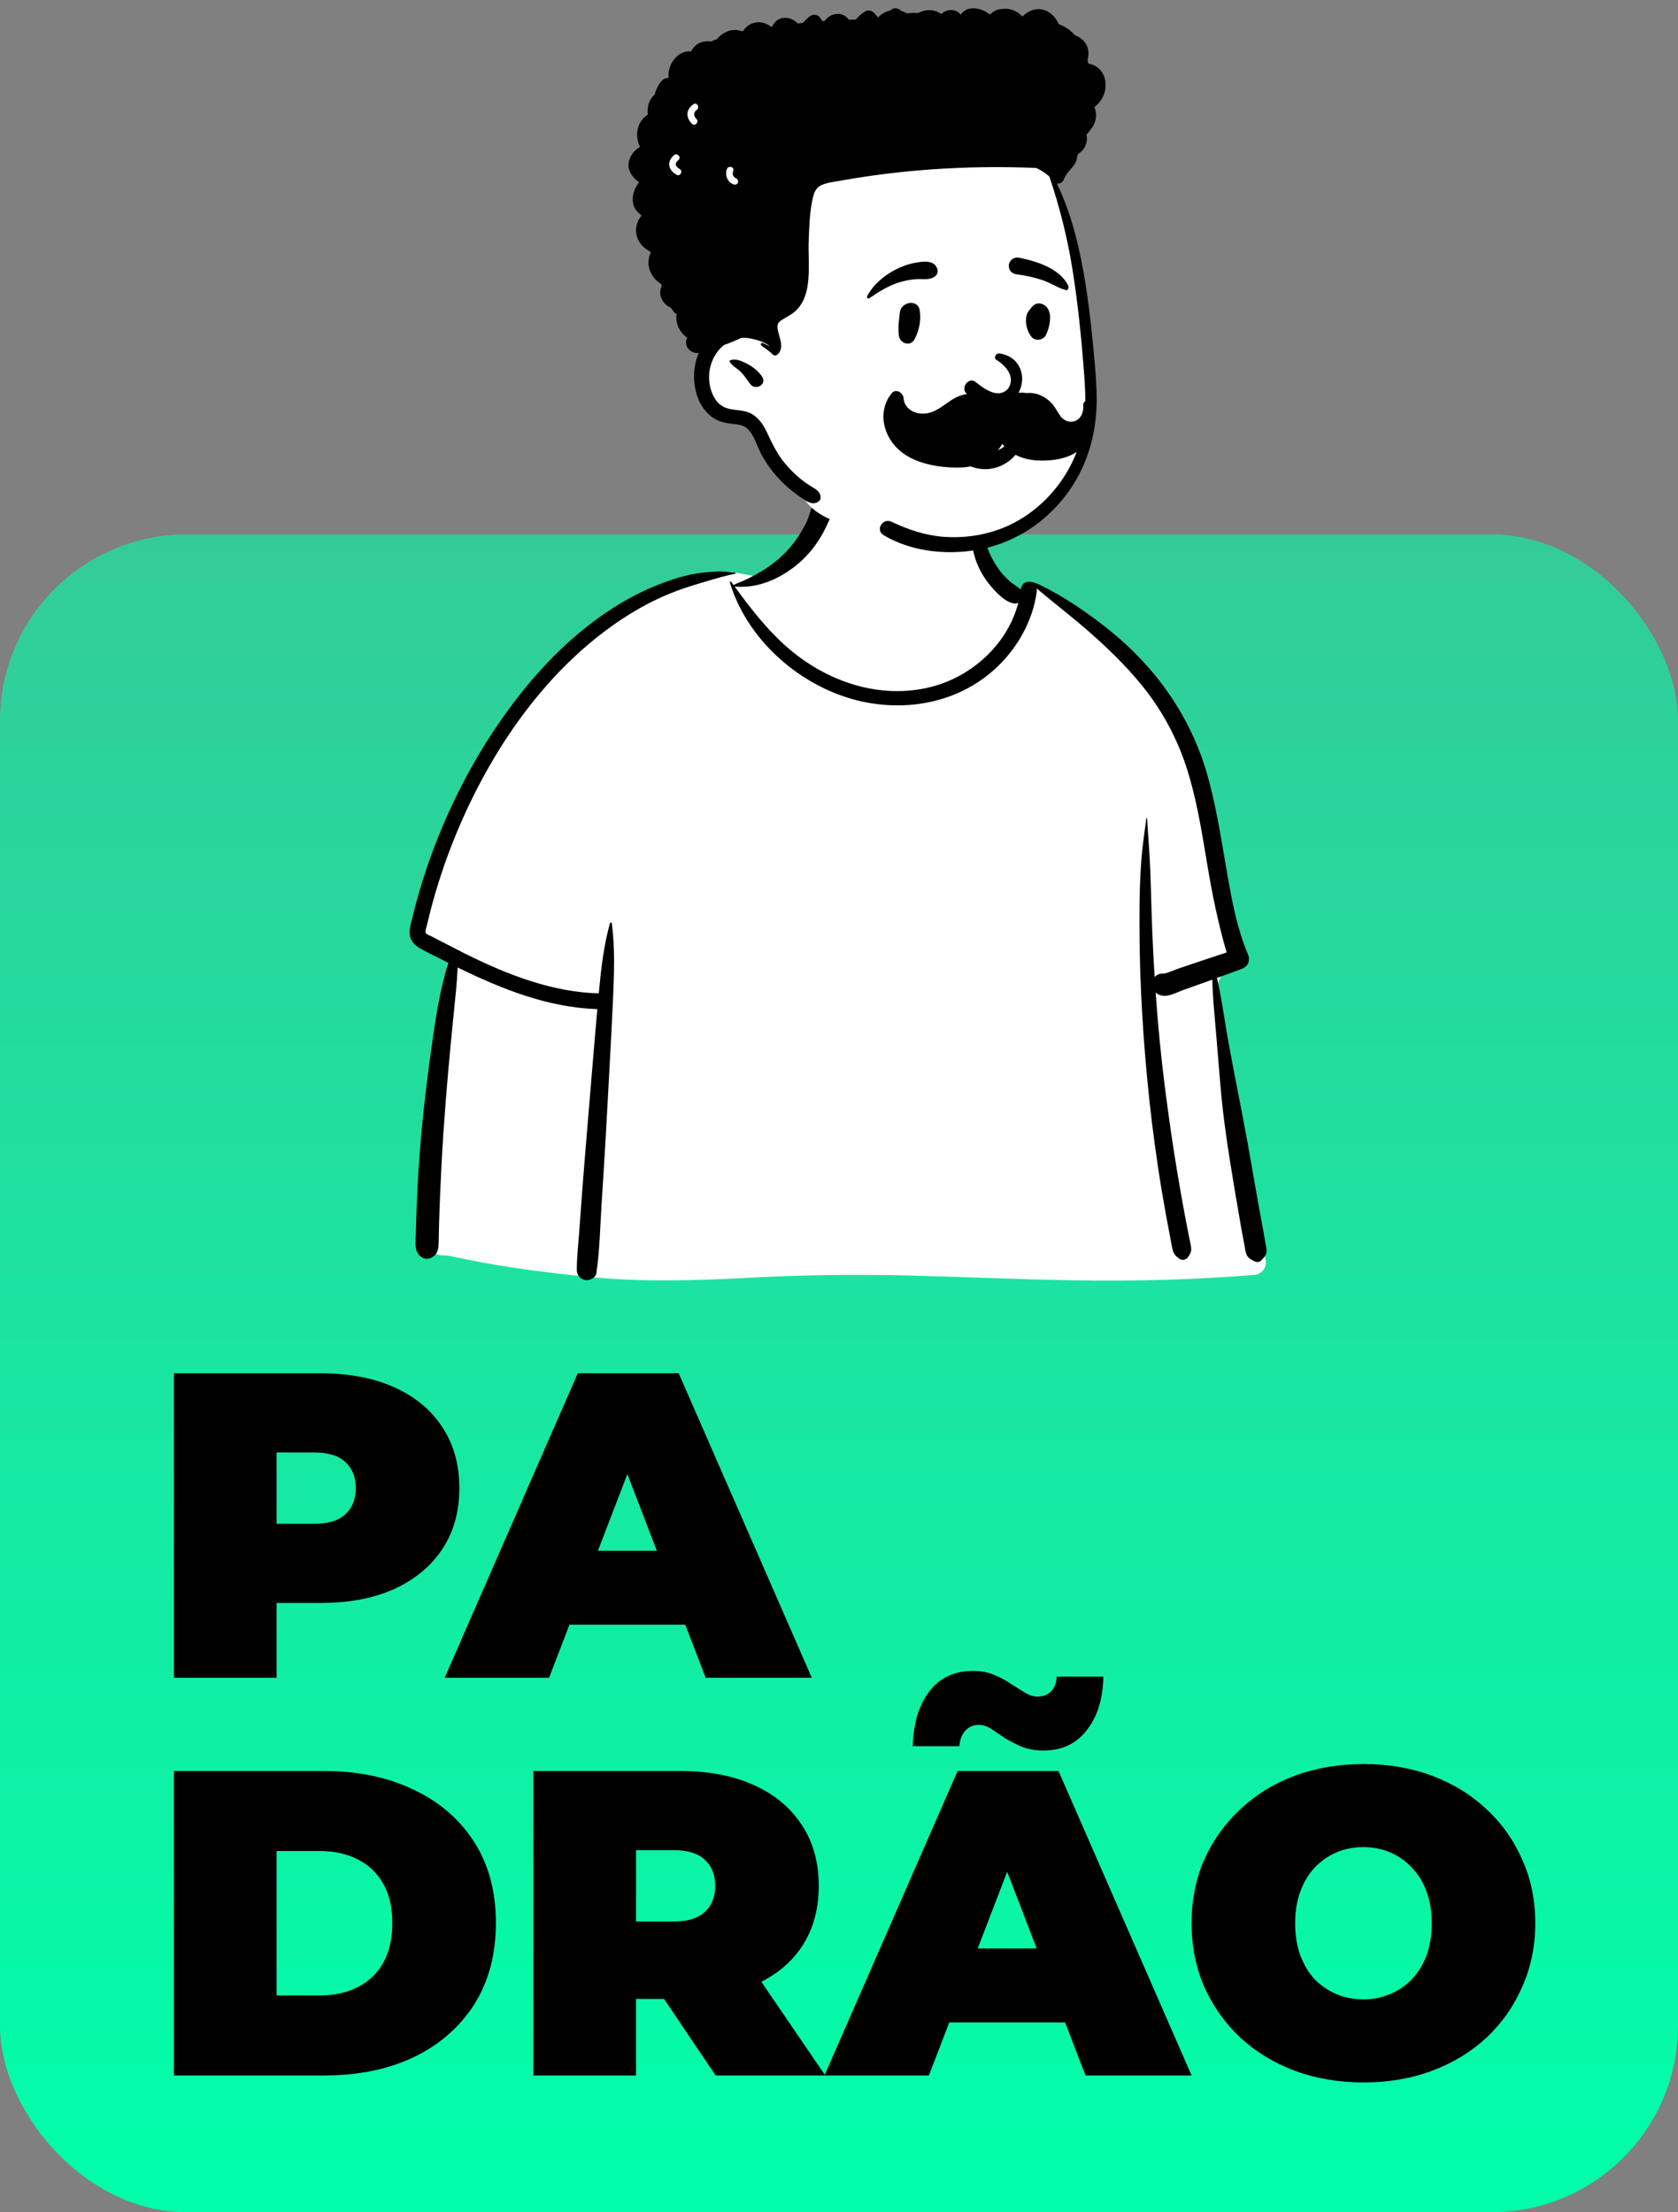 <svg width="135" height="178" viewBox="0 0 135 178" fill="none" xmlns="http://www.w3.org/2000/svg">
<rect x="0" y="0" width="135" height="178" fill="#808080" stroke="none"/>
<rect y="43" width="135" height="135" rx="15" fill="url(#paint0_linear_1016_114)"/>
<path d="M13.995 135V110.5H25.79C28.077 110.5 30.048 110.873 31.705 111.62C33.385 112.367 34.68 113.44 35.59 114.84C36.5 116.217 36.955 117.85 36.955 119.74C36.955 121.63 36.5 123.263 35.59 124.64C34.68 126.017 33.385 127.09 31.705 127.86C30.048 128.607 28.077 128.98 25.79 128.98H18.58L22.255 125.445V135H13.995ZM22.255 126.355L18.58 122.61H25.265C26.408 122.61 27.248 122.353 27.785 121.84C28.345 121.327 28.625 120.627 28.625 119.74C28.625 118.853 28.345 118.153 27.785 117.64C27.248 117.127 26.408 116.87 25.265 116.87H18.58L22.255 113.125V126.355ZM35.773 135L46.483 110.5H54.603L65.314 135H56.773L48.864 114.42H52.084L44.173 135H35.773ZM42.144 130.73L44.243 124.78H55.514L57.614 130.73H42.144ZM13.995 167V142.5H26.07C28.8 142.5 31.203 143.002 33.28 144.005C35.357 144.985 36.978 146.385 38.145 148.205C39.312 150.025 39.895 152.195 39.895 154.715C39.895 157.258 39.312 159.452 38.145 161.295C36.978 163.115 35.357 164.527 33.28 165.53C31.203 166.51 28.8 167 26.07 167H13.995ZM22.255 160.56H25.72C26.887 160.56 27.902 160.338 28.765 159.895C29.652 159.452 30.34 158.798 30.83 157.935C31.32 157.048 31.565 155.975 31.565 154.715C31.565 153.478 31.32 152.428 30.83 151.565C30.34 150.702 29.652 150.048 28.765 149.605C27.902 149.162 26.887 148.94 25.72 148.94H22.255V160.56ZM42.911 167V142.5H54.706C56.993 142.5 58.964 142.873 60.621 143.62C62.301 144.367 63.596 145.44 64.506 146.84C65.416 148.217 65.871 149.85 65.871 151.74C65.871 153.63 65.416 155.263 64.506 156.64C63.596 157.993 62.301 159.032 60.621 159.755C58.964 160.478 56.993 160.84 54.706 160.84H47.496L51.171 157.445V167H42.911ZM57.576 167L51.556 158.075H60.306L66.396 167H57.576ZM51.171 158.355L47.496 154.61H54.181C55.324 154.61 56.164 154.353 56.701 153.84C57.261 153.327 57.541 152.627 57.541 151.74C57.541 150.853 57.261 150.153 56.701 149.64C56.164 149.127 55.324 148.87 54.181 148.87H47.496L51.171 145.125V158.355ZM66.33 167L77.04 142.5H85.16L95.87 167H87.33L79.42 146.42H82.64L74.73 167H66.33ZM72.7 162.73L74.8 156.78H86.07L88.17 162.73H72.7ZM83.935 140.855C83.282 140.855 82.698 140.75 82.185 140.54C81.695 140.33 81.24 140.097 80.82 139.84C80.424 139.56 80.062 139.315 79.735 139.105C79.409 138.895 79.082 138.79 78.755 138.79C78.312 138.79 77.95 138.942 77.67 139.245C77.39 139.548 77.227 139.968 77.18 140.505H73.435C73.482 138.662 73.925 137.192 74.765 136.095C75.605 134.998 76.772 134.45 78.265 134.45C78.918 134.45 79.49 134.555 79.98 134.765C80.493 134.975 80.948 135.22 81.345 135.5C81.765 135.757 82.138 135.99 82.465 136.2C82.815 136.41 83.142 136.515 83.445 136.515C83.912 136.515 84.285 136.375 84.565 136.095C84.845 135.792 84.997 135.395 85.02 134.905H88.765C88.742 136.678 88.299 138.113 87.435 139.21C86.595 140.307 85.428 140.855 83.935 140.855ZM109.692 167.56C107.708 167.56 105.865 167.245 104.162 166.615C102.482 165.985 101.023 165.098 99.787 163.955C98.55 162.788 97.582 161.423 96.882 159.86C96.205 158.297 95.867 156.593 95.867 154.75C95.867 152.883 96.205 151.18 96.882 149.64C97.582 148.077 98.55 146.723 99.787 145.58C101.023 144.413 102.482 143.515 104.162 142.885C105.865 142.255 107.708 141.94 109.692 141.94C111.698 141.94 113.542 142.255 115.222 142.885C116.902 143.515 118.36 144.413 119.597 145.58C120.833 146.723 121.79 148.077 122.467 149.64C123.167 151.18 123.517 152.883 123.517 154.75C123.517 156.593 123.167 158.297 122.467 159.86C121.79 161.423 120.833 162.788 119.597 163.955C118.36 165.098 116.902 165.985 115.222 166.615C113.542 167.245 111.698 167.56 109.692 167.56ZM109.692 160.875C110.462 160.875 111.173 160.735 111.827 160.455C112.503 160.175 113.087 159.778 113.577 159.265C114.09 158.728 114.487 158.087 114.767 157.34C115.047 156.57 115.187 155.707 115.187 154.75C115.187 153.793 115.047 152.942 114.767 152.195C114.487 151.425 114.09 150.783 113.577 150.27C113.087 149.733 112.503 149.325 111.827 149.045C111.173 148.765 110.462 148.625 109.692 148.625C108.922 148.625 108.198 148.765 107.522 149.045C106.868 149.325 106.285 149.733 105.772 150.27C105.282 150.783 104.897 151.425 104.617 152.195C104.337 152.942 104.197 153.793 104.197 154.75C104.197 155.707 104.337 156.57 104.617 157.34C104.897 158.087 105.282 158.728 105.772 159.265C106.285 159.778 106.868 160.175 107.522 160.455C108.198 160.735 108.922 160.875 109.692 160.875Z" fill="black"/>
<path fill-rule="evenodd" clip-rule="evenodd" d="M99.445 89.433C99.09 87.412 98.764 85.386 98.469 83.355C98.328 82.391 98.192 81.426 98.068 80.46C97.982 79.783 97.851 79.008 98.308 78.507C98.951 77.801 99.535 77.197 99.614 76.186C99.688 75.234 99.368 74.197 99.169 73.274C98.751 71.338 98.23 69.425 97.654 67.53C97.07 65.606 96.429 63.699 95.778 61.796C95.17 60.017 94.586 58.221 93.794 56.514C92.291 53.275 89.749 50.876 86.607 49.274C85.825 48.875 84.231 47.453 83.415 47.135C82.665 46.842 82.667 47.697 81.928 47.375C81.338 47.117 80.788 46.774 80.457 46.199C80.098 45.575 79.198 44.702 79.061 43.975C78.771 42.435 79.085 41.124 77.995 39.965C77.027 38.935 75.726 38.23 74.38 37.852C71.419 37.019 67.47 37.601 65.684 40.375C64.83 41.7 64.532 43.302 63.381 44.383C62.375 45.327 62.6 45.973 61.298 46.459C61.224 46.487 59.225 46.055 59.152 46.082C57.727 45.775 56.366 46.635 55.059 47.135C53.11 47.879 51.255 48.848 49.512 49.999C45.998 52.321 42.988 55.336 40.507 58.747C38.005 62.187 36.064 66.042 34.682 70.072C34.346 71.051 34.044 72.041 33.778 73.042C33.63 73.601 33.471 74.182 33.652 74.755C33.8 75.224 34.13 75.573 34.517 75.855C35.042 76.236 36.095 76.484 36.074 77.251C36.059 77.834 35.862 78.448 35.767 79.024C35.653 79.711 35.559 80.401 35.465 81.091C35.039 84.228 34.708 87.384 34.561 90.549C34.417 93.665 34.297 96.844 34.511 99.959C34.525 100.165 34.586 100.353 34.684 100.512C34.593 100.548 34.586 100.72 34.699 100.744C34.779 100.761 34.859 100.778 34.938 100.795C35.104 100.922 35.311 100.999 35.549 101.007C35.71 101.012 35.871 101.019 36.032 101.027C37.731 101.386 39.43 101.724 41.151 101.98C43.244 102.291 45.342 102.545 47.447 102.752C51.773 103.176 56.064 103.035 60.395 102.806C64.72 102.578 69.042 102.525 73.371 102.638C77.704 102.752 82.035 102.942 86.369 103.02C91.21 103.107 96.045 102.973 100.873 102.585C101.535 102.532 101.944 102.001 101.814 101.338C101.031 97.367 100.145 93.421 99.445 89.433Z" fill="white"/>
<path fill-rule="evenodd" clip-rule="evenodd" d="M57.801 45.985C58.248 45.965 58.705 46.038 59.152 46.082C59.191 46.086 59.205 46.147 59.161 46.156C58.362 46.324 57.571 46.555 56.786 46.789L56.45 46.889C55.565 47.153 54.705 47.425 53.848 47.778C52.14 48.48 50.518 49.427 49.025 50.516C43.275 54.708 39.114 61.054 36.488 67.624C35.775 69.409 35.17 71.238 34.681 73.097C34.562 73.55 34.45 74.004 34.344 74.46C34.312 74.593 34.177 74.935 34.251 75.072C34.317 75.193 34.573 75.267 34.692 75.33L35.093 75.54C35.877 75.947 37.181 76.616 37.312 76.681L37.516 76.783C40.853 78.432 44.419 79.831 48.175 79.928L48.205 79.605C48.372 77.817 48.592 76.02 49.071 74.287C49.097 74.194 49.215 74.225 49.225 74.308C49.492 76.359 49.407 78.427 49.314 80.488C49.149 84.138 48.93 87.786 48.735 91.435C48.637 93.26 48.511 95.085 48.397 96.909C48.283 98.737 48.246 100.609 47.986 102.422C47.928 102.826 47.459 103.045 47.103 103.003C46.71 102.956 46.407 102.606 46.406 102.206C46.401 101.15 46.532 100.081 46.606 99.028C46.675 98.027 46.75 97.026 46.826 96.026C47.105 92.375 47.426 88.728 47.724 85.079C47.829 83.784 47.943 82.491 48.06 81.198C44.081 81.068 40.364 79.583 36.819 77.847C36.767 79.022 36.643 80.194 36.523 81.365C36.188 84.63 35.893 87.894 35.672 91.169C35.56 92.824 35.479 94.48 35.408 96.137C35.373 96.951 35.345 97.765 35.323 98.58C35.316 98.852 35.31 99.123 35.304 99.395L35.292 100.017C35.282 100.411 35.242 100.776 34.913 101.063C34.579 101.354 34.128 101.37 33.797 101.063C33.355 100.652 33.433 100.092 33.446 99.54C33.457 99.075 33.47 98.609 33.485 98.144C33.516 97.213 33.555 96.282 33.602 95.352C33.768 92.1 34.1 88.861 34.533 85.635L34.703 84.389C35.019 82.074 35.366 79.707 36.072 77.477C35.797 77.338 35.523 77.2 35.25 77.06C34.765 76.813 34.264 76.58 33.793 76.307C33.419 76.091 33.096 75.793 32.992 75.355C32.876 74.866 33.054 74.332 33.172 73.855L33.182 73.813C33.297 73.333 33.422 72.855 33.553 72.379C34.086 70.45 34.745 68.557 35.515 66.712C37.059 63.016 39.05 59.505 41.483 56.331C43.674 53.473 46.261 50.882 49.293 48.939C50.776 47.988 52.356 47.208 54.026 46.657C54.807 46.399 55.657 46.175 56.475 46.082C56.916 46.033 57.358 46.004 57.801 45.985ZM65.734 40.129C66.266 39.553 67.323 40.149 67.067 40.912C66.466 42.706 65.51 44.344 64.016 45.523C62.612 46.632 60.938 47.352 59.136 47.198C59.122 47.197 59.11 47.193 59.099 47.188L59.254 47.401C60.474 49.064 61.761 50.705 63.312 52.065C66.471 54.835 70.774 56.329 74.928 55.266C78.196 54.43 81.076 51.824 81.923 48.503C81.801 48.557 81.657 48.576 81.499 48.541C80.821 48.393 80.15 47.675 79.713 47.159C79.241 46.602 78.871 46 78.601 45.32C78.106 44.075 77.947 42.472 78.623 41.266C78.706 41.117 78.899 41.2 78.915 41.346L78.941 41.572C79.071 42.702 79.234 43.796 79.762 44.826C80.021 45.33 80.331 45.822 80.708 46.245C80.91 46.471 81.129 46.687 81.366 46.876C81.596 47.061 81.875 47.194 82.081 47.406L82.119 47.446L82.12 47.439C82.172 46.992 82.484 46.794 82.788 46.807C83.083 46.819 83.429 46.95 83.563 47.012L83.576 47.018C85.631 48.013 87.525 49.31 89.306 50.749C92.991 53.725 95.752 57.615 97.09 62.196C97.746 64.445 98.123 66.761 98.521 69.067L98.765 70.48C99.137 72.609 99.551 74.78 100.389 76.76C100.606 77.272 100.439 77.753 99.907 77.954C99.244 78.206 98.578 78.449 97.91 78.69C98.238 80.107 98.438 81.573 98.683 82.997C99.205 86.024 99.844 89.031 100.392 92.054C100.672 93.6 100.925 95.15 101.205 96.696C101.34 97.441 101.481 98.184 101.618 98.928C101.691 99.329 101.758 99.732 101.828 100.134L101.841 100.2C101.881 100.412 101.932 100.631 101.874 100.843C101.808 101.085 101.621 101.256 101.453 101.43C101.316 101.573 101.117 101.573 100.948 101.495L100.893 101.47C100.592 101.328 100.356 101.186 100.249 100.843C100.181 100.627 100.157 100.382 100.113 100.159C100.028 99.731 99.948 99.302 99.872 98.872C99.72 98.011 99.572 97.15 99.427 96.288L99.292 95.482C98.828 92.701 98.387 89.903 98.165 87.092C98.066 85.846 97.961 84.6 97.855 83.354L97.776 82.419C97.676 81.237 97.553 80.024 97.536 78.825L97.137 78.968L95.19 79.662C94.708 79.834 94.093 80.186 93.574 80.122C93.32 80.09 93.126 80.01 92.976 79.863C93.155 82.414 93.398 84.96 93.721 87.493C94.016 89.798 94.342 92.1 94.727 94.391C94.918 95.526 95.114 96.659 95.327 97.79C95.433 98.355 95.543 98.92 95.656 99.484C95.713 99.765 95.78 100.047 95.824 100.33C95.874 100.655 95.785 100.855 95.605 101.122C95.458 101.342 95.162 101.455 94.922 101.303C94.605 101.102 94.439 100.928 94.346 100.563C94.261 100.23 94.209 99.883 94.144 99.547C94.022 98.926 93.905 98.304 93.792 97.681C93.555 96.379 93.338 95.073 93.143 93.763C92.457 89.15 92.021 84.499 91.801 79.839C91.693 77.54 91.659 75.24 91.678 72.939C91.688 71.759 91.727 70.576 91.809 69.399C91.893 68.208 92.067 67.041 92.223 65.862C92.228 65.82 92.287 65.818 92.289 65.862C92.363 67.184 92.478 68.505 92.535 69.831C92.589 71.096 92.612 72.363 92.656 73.629C92.712 75.293 92.79 76.957 92.894 78.621C93.081 78.414 93.364 78.295 93.647 78.341C94.057 78.254 94.498 78.038 94.889 77.906L96.362 77.41C97.136 77.149 97.911 76.89 98.688 76.639C97.993 74.282 97.517 71.889 97.111 69.462L96.93 68.371C96.571 66.222 96.184 64.073 95.534 61.992C94.851 59.805 93.828 57.771 92.472 55.929C91.135 54.114 89.508 52.516 87.834 51.022C86.4 49.742 84.866 48.587 83.404 47.342C83.419 47.424 83.422 47.515 83.409 47.615C83.098 49.91 81.911 52.047 80.256 53.636C76.933 56.829 72.013 57.491 67.759 55.994C63.644 54.546 60.006 51.116 58.72 46.871C58.698 46.798 58.795 46.77 58.834 46.823C58.905 46.921 58.977 47.02 59.048 47.118C59.044 47.079 59.064 47.037 59.111 47.018C60.611 46.434 62.084 45.606 63.208 44.435C63.756 43.864 64.234 43.217 64.612 42.519C64.793 42.185 64.955 41.839 65.085 41.481L65.118 41.389C65.275 40.941 65.406 40.484 65.734 40.129Z" fill="black"/>
<path fill-rule="evenodd" clip-rule="evenodd" d="M87.014 21.973C86.687 19.344 85.66 16.552 84.581 14.101C82.153 8.918 76.596 8.205 71.614 7.136C66.698 6.414 61.492 5.763 56.65 7.203C53.928 7.875 52.865 11.144 53.295 13.724C53.54 15.331 54.266 16.852 54.884 18.342C56.114 21.402 56.895 24.677 56.896 27.99C56.811 30.154 56.508 32.625 58.975 33.542C61.323 34.719 61.521 37.91 64.461 39.721C65.65 42.148 68.887 42.362 71.218 42.925C72.691 43.209 74.18 43.419 75.674 43.554C79.998 44.112 83.458 42.849 85.722 38.964C87.237 36.6 88.365 33.87 88.086 31.005C87.809 27.988 87.346 24.986 87.014 21.973Z" fill="white"/>
<path fill-rule="evenodd" clip-rule="evenodd" d="M71.651 0.837C71.898 0.555 72.279 0.652 72.509 0.875C72.66 0.92 72.805 0.986 72.943 1.074C73.254 1.034 73.579 1.034 73.884 1.045C73.958 1.003 74.037 0.966 74.124 0.934C74.74 0.707 75.286 0.822 75.736 1.126C75.953 0.919 76.226 0.79 76.576 0.809C76.888 0.827 77.11 0.975 77.301 1.17C77.491 0.894 77.798 0.696 78.181 0.669C78.716 0.631 79.23 0.847 79.656 1.182C79.905 0.895 80.243 0.73 80.621 0.728C80.869 0.683 81.131 0.7 81.368 0.773C81.711 0.877 82.013 1.073 82.253 1.328C82.633 0.961 83.099 0.696 83.636 0.735C84.33 0.786 84.906 1.301 85.174 1.934C85.644 2.124 86.078 2.395 86.44 2.781C86.46 2.802 86.478 2.823 86.498 2.844C86.693 2.917 86.877 3.02 87.039 3.156C87.552 3.586 87.667 4.209 87.497 4.82C87.52 4.918 87.541 5.017 87.559 5.117C88.04 5.19 88.477 5.47 88.725 5.925C89.065 6.55 88.998 7.374 88.63 7.971C88.472 8.227 88.271 8.443 88.045 8.632C88.3 9.217 88.178 9.914 87.767 10.386C87.666 10.549 87.543 10.696 87.405 10.829C87.558 11.433 87.286 12.056 86.744 12.379L86.698 12.496C86.69 12.515 86.682 12.534 86.674 12.554C86.668 12.578 86.66 12.602 86.653 12.627C86.64 12.841 86.57 13.051 86.431 13.249C86.147 13.655 85.794 13.92 85.607 14.394L85.588 14.444C85.508 14.668 85.249 14.827 85.028 14.757C86.255 17.3 86.899 20.129 87.341 22.901C87.561 24.284 87.731 25.672 87.869 27.065L88.004 28.453C88.124 29.686 88.229 30.923 88.23 32.16C88.232 34.959 87.438 37.651 85.733 39.879C84.122 41.984 81.841 43.51 79.264 44.111C76.603 44.731 73.483 44.487 71.097 43.068C70.394 42.651 71.01 41.648 71.726 41.983C73.08 42.619 74.457 43.091 75.959 43.197C77.423 43.301 78.891 43.116 80.279 42.633C82.576 41.833 84.53 40.158 85.786 38.072C86.405 37.044 86.853 35.929 87.092 34.75C87.389 33.28 87.344 31.762 87.235 30.273L87.227 30.172C87.012 27.305 86.727 24.42 86.268 21.581C85.862 19.071 85.237 16.612 84.426 14.207C84.109 13.925 83.753 13.691 83.373 13.514C80.589 13.397 77.799 13.431 75.019 13.625C72.647 13.791 70.287 14.072 67.945 14.482L67.695 14.527C67.176 14.62 66.6 14.673 66.112 14.884C65.693 15.065 65.523 15.413 65.417 15.841C65.151 16.923 65.111 18.107 65.066 19.216C65.022 20.301 65.121 21.395 65.035 22.476C64.962 23.38 64.732 24.306 64.068 24.96C63.72 25.303 63.292 25.49 62.891 25.75C62.631 25.918 62.521 26.091 62.554 26.402C62.627 27.082 63.17 27.939 62.56 28.521C62.452 28.623 62.266 28.636 62.161 28.521C61.909 28.245 61.561 28.035 61.263 27.812C61.138 27.719 61.242 27.54 61.383 27.604C61.57 27.688 61.76 27.788 61.955 27.875C61.525 27.518 60.914 27.343 60.405 27.239C60.149 27.188 59.88 27.172 59.613 27.197C59.416 27.291 59.214 27.38 59.013 27.465C58.757 27.574 58.498 27.672 58.237 27.766C57.333 28.509 56.902 29.717 57.09 30.898C57.193 31.55 57.492 32.26 58.054 32.641C58.72 33.092 59.613 32.898 60.333 33.233C61.008 33.546 61.418 34.179 61.725 34.834L61.853 35.107C62.138 35.711 62.431 36.299 62.821 36.848C63.272 37.485 63.824 38.056 64.426 38.547C64.718 38.785 65.029 38.999 65.351 39.193L65.439 39.246C65.765 39.438 65.998 39.622 66.02 40.03C66.027 40.172 65.938 40.301 65.824 40.375C65.331 40.69 64.841 40.296 64.43 40.021C63.987 39.724 63.564 39.391 63.172 39.027C62.428 38.336 61.783 37.516 61.288 36.625C60.91 35.947 60.695 34.993 60.098 34.468C59.734 34.147 59.219 34.144 58.764 34.086C58.34 34.031 57.94 33.942 57.563 33.732C56.03 32.873 55.597 30.795 55.961 29.189C56.022 28.919 56.108 28.655 56.215 28.401C55.645 28.497 55.004 27.902 55.235 27.302C55.253 27.257 55.273 27.214 55.292 27.171C54.916 26.921 54.62 26.543 54.479 26.049C54.407 25.793 54.396 25.535 54.434 25.285C54.252 25.162 54.101 24.992 54.005 24.784C53.702 24.643 53.433 24.431 53.273 24.13C53.051 23.713 53.079 23.33 53.248 22.985C53.224 22.941 53.202 22.897 53.18 22.851C52.559 22.455 52.126 21.771 52.175 21.013C52.191 20.762 52.253 20.535 52.348 20.331C52.34 20.306 52.332 20.279 52.325 20.253C51.805 19.987 51.376 19.549 51.223 18.965C51.069 18.378 51.25 17.792 51.611 17.341C51.083 16.951 50.765 16.407 50.958 15.584C51.036 15.249 51.194 14.945 51.407 14.688C51.406 14.68 51.404 14.672 51.402 14.664L51.353 14.626C50.701 14.107 50.326 13.446 50.726 12.633C50.906 12.267 51.162 12.012 51.463 11.844L51.478 11.796C51.262 11.33 51.189 10.813 51.338 10.269C51.459 9.82 51.747 9.463 52.115 9.227C52.091 9.026 52.094 8.812 52.134 8.58C52.2 8.189 52.393 7.847 52.674 7.605C52.685 7.553 52.698 7.503 52.713 7.452C52.808 7.142 52.986 6.806 53.192 6.556C53.362 6.35 53.552 6.274 53.784 6.266C53.77 6.075 53.78 5.882 53.819 5.686C53.938 5.08 54.32 4.511 54.886 4.253C55.118 4.147 55.363 4.116 55.599 4.142C55.8 3.716 56.191 3.407 56.673 3.34C56.86 3.314 57.035 3.315 57.195 3.34C57.285 3.297 57.38 3.259 57.478 3.224C57.543 3.201 57.609 3.18 57.675 3.158C57.898 2.88 58.191 2.657 58.534 2.523C58.929 2.368 59.331 2.383 59.688 2.514L59.801 2.49C59.979 2.179 60.263 1.939 60.699 1.83C61.193 1.706 61.701 1.878 62.09 2.192C62.092 2.192 62.094 2.192 62.096 2.191C62.3 1.732 62.648 1.412 63.231 1.435C63.595 1.449 63.923 1.631 64.177 1.89C64.318 1.872 64.458 1.856 64.6 1.84C64.75 1.664 64.916 1.499 65.1 1.35C65.401 1.107 65.793 1.127 66.015 1.469C66.063 1.544 66.108 1.619 66.153 1.695L66.356 1.68C66.596 1.355 66.922 1.134 67.37 1.117C67.78 1.1 68.072 1.302 68.295 1.585C68.476 1.581 68.659 1.578 68.841 1.575C69.053 1.327 69.303 1.109 69.588 0.928C69.806 0.789 70.129 0.836 70.306 1.021C70.425 1.146 70.536 1.277 70.64 1.413C70.906 1.112 71.267 0.913 71.651 0.837ZM58.695 29.025C59.106 28.789 59.659 29.045 60.057 29.245C60.542 29.489 61.023 29.858 61.32 30.319C61.724 30.948 60.774 31.456 60.349 30.892C60.088 30.545 59.879 30.195 59.562 29.892C59.272 29.613 58.852 29.426 58.686 29.059C58.68 29.047 58.682 29.032 58.695 29.025ZM58.984 13.771L58.991 13.748C59.108 13.426 58.598 13.287 58.482 13.607C58.306 14.091 58.509 14.618 58.984 14.828C59.115 14.886 59.266 14.866 59.345 14.732C59.412 14.62 59.381 14.425 59.25 14.368C58.983 14.25 58.894 14.042 58.984 13.771ZM54.588 12.869C54.843 12.641 54.469 12.266 54.215 12.492C53.977 12.703 53.801 12.99 53.847 13.32C53.894 13.656 54.145 13.893 54.42 14.061C54.712 14.239 54.977 13.778 54.687 13.601L54.654 13.581C54.532 13.504 54.389 13.399 54.368 13.249C54.347 13.089 54.481 12.964 54.588 12.869ZM56.038 8.859L56.056 8.845C56.33 8.648 56.067 8.186 55.789 8.386C55.535 8.569 55.331 8.807 55.309 9.135C55.288 9.454 55.449 9.73 55.66 9.954C55.894 10.204 56.267 9.827 56.033 9.578C55.806 9.335 55.761 9.07 56.038 8.859Z" fill="black"/>
<path fill-rule="evenodd" clip-rule="evenodd" d="M77.991 37.495C77.399 37.252 76.871 36.846 76.485 36.327C76.351 36.147 76.316 35.956 76.344 35.782C76.376 35.586 76.491 35.409 76.648 35.29C76.805 35.17 77.001 35.111 77.192 35.141C77.357 35.167 77.521 35.258 77.651 35.448L77.678 35.486C77.908 35.799 78.207 36.055 78.548 36.221C78.876 36.381 79.244 36.455 79.624 36.412C80.348 36.329 80.847 35.934 81.377 35.398C81.443 35.331 81.509 35.261 81.575 35.19C81.617 35.126 81.674 35.084 81.739 35.063C81.81 35.039 81.891 35.04 81.965 35.066C82.036 35.091 82.1 35.139 82.143 35.202C82.184 35.262 82.207 35.337 82.199 35.422C82.151 35.978 81.862 36.474 81.453 36.863C80.999 37.295 80.396 37.594 79.829 37.699C79.204 37.815 78.568 37.732 77.991 37.495ZM80.124 28.924C80.789 29.331 81.802 30.281 81.087 31.291C80.245 32.182 79.033 31.161 78.436 30.699C77.882 30.341 77.26 31.262 77.773 31.68C82.089 34.901 83.841 29.03 80.46 28.445C80.088 28.38 79.95 28.798 80.124 28.924ZM72.39 25.176C72.464 24.257 73.852 24.048 73.99 24.958C74.114 25.773 73.968 26.521 73.604 27.255C73.257 27.956 72.382 27.629 72.316 26.99C72.228 26.135 72.344 25.748 72.39 25.176ZM82.96 24.769C83.153 24.513 83.433 24.339 83.768 24.437C84.814 24.746 84.506 26.244 84.138 26.973C83.939 27.368 83.293 27.469 83.001 27.12C82.526 26.552 82.299 25.416 82.903 24.857C82.919 24.828 82.937 24.798 82.96 24.769ZM73.59 21.153L73.755 21.124C74.266 21.035 74.902 20.949 75.264 21.364C75.455 21.584 75.521 21.992 75.264 22.203C74.81 22.573 74.309 22.429 73.765 22.461C73.317 22.486 72.887 22.561 72.455 22.686C71.509 22.958 70.737 23.456 69.929 24.003C69.823 24.075 69.715 23.938 69.765 23.838C70.232 22.916 71.136 22.159 72.042 21.698C72.526 21.451 73.055 21.247 73.59 21.153ZM82.006 20.741L82.132 20.767C83.509 21.057 85.298 21.636 85.95 23C85.974 23.193 85.948 23.234 85.927 23.261L85.92 23.27C85.902 23.293 85.888 23.325 85.805 23.351C85.782 23.345 85.759 23.34 85.736 23.333C85.437 23.254 85.2 23.146 84.971 23.033L84.723 22.91C84.435 22.767 84.145 22.63 83.837 22.529C83.18 22.313 82.504 22.16 81.818 22.079C81.669 22.062 81.526 22.011 81.413 21.924C81.306 21.842 81.224 21.728 81.187 21.576C81.138 21.38 81.152 21.232 81.257 21.055C81.335 20.922 81.447 20.83 81.576 20.777C81.708 20.723 81.857 20.71 82.006 20.741Z" fill="black"/>
<path fill-rule="evenodd" clip-rule="evenodd" d="M87.834 32.506C87.716 32.153 87.113 32.184 87.15 32.599C87.192 33.075 87.031 33.605 86.579 33.836C86.106 34.077 85.574 33.86 85.286 33.446C85.035 33.085 84.862 32.693 84.546 32.379C84.253 32.087 83.896 31.862 83.506 31.728C83.202 31.624 82.886 31.596 82.58 31.63C81.818 31.456 80.935 31.852 80.46 32.451C80.429 32.489 80.4 32.529 80.373 32.569C80.326 32.505 80.277 32.441 80.224 32.377C80.09 32.215 79.923 32.18 79.772 32.224C78.913 31.58 77.708 31.494 76.732 32.076C75.951 32.542 75.304 33.229 74.342 33.282C73.581 33.325 72.751 32.886 72.697 32.042C72.669 31.602 72.074 31.235 71.74 31.642C71.037 32.5 70.897 33.64 71.285 34.677C71.695 35.771 72.531 36.542 73.589 36.996C74.731 37.486 76.07 37.656 77.305 37.617C78.537 37.578 79.657 37.1 80.4 36.084C80.489 35.963 80.567 35.84 80.635 35.715C81.356 36.641 82.486 37.03 83.637 37.058C84.841 37.087 86.265 36.874 87.117 35.931C87.937 35.022 88.22 33.67 87.834 32.506Z" fill="black"/>
<defs>
<linearGradient id="paint0_linear_1016_114" x1="67.5" y1="43" x2="67.5" y2="178" gradientUnits="userSpaceOnUse">
<stop stop-color="#33CC99"/>
<stop offset="1" stop-color="#00FFAA"/>
</linearGradient>
</defs>
</svg>
